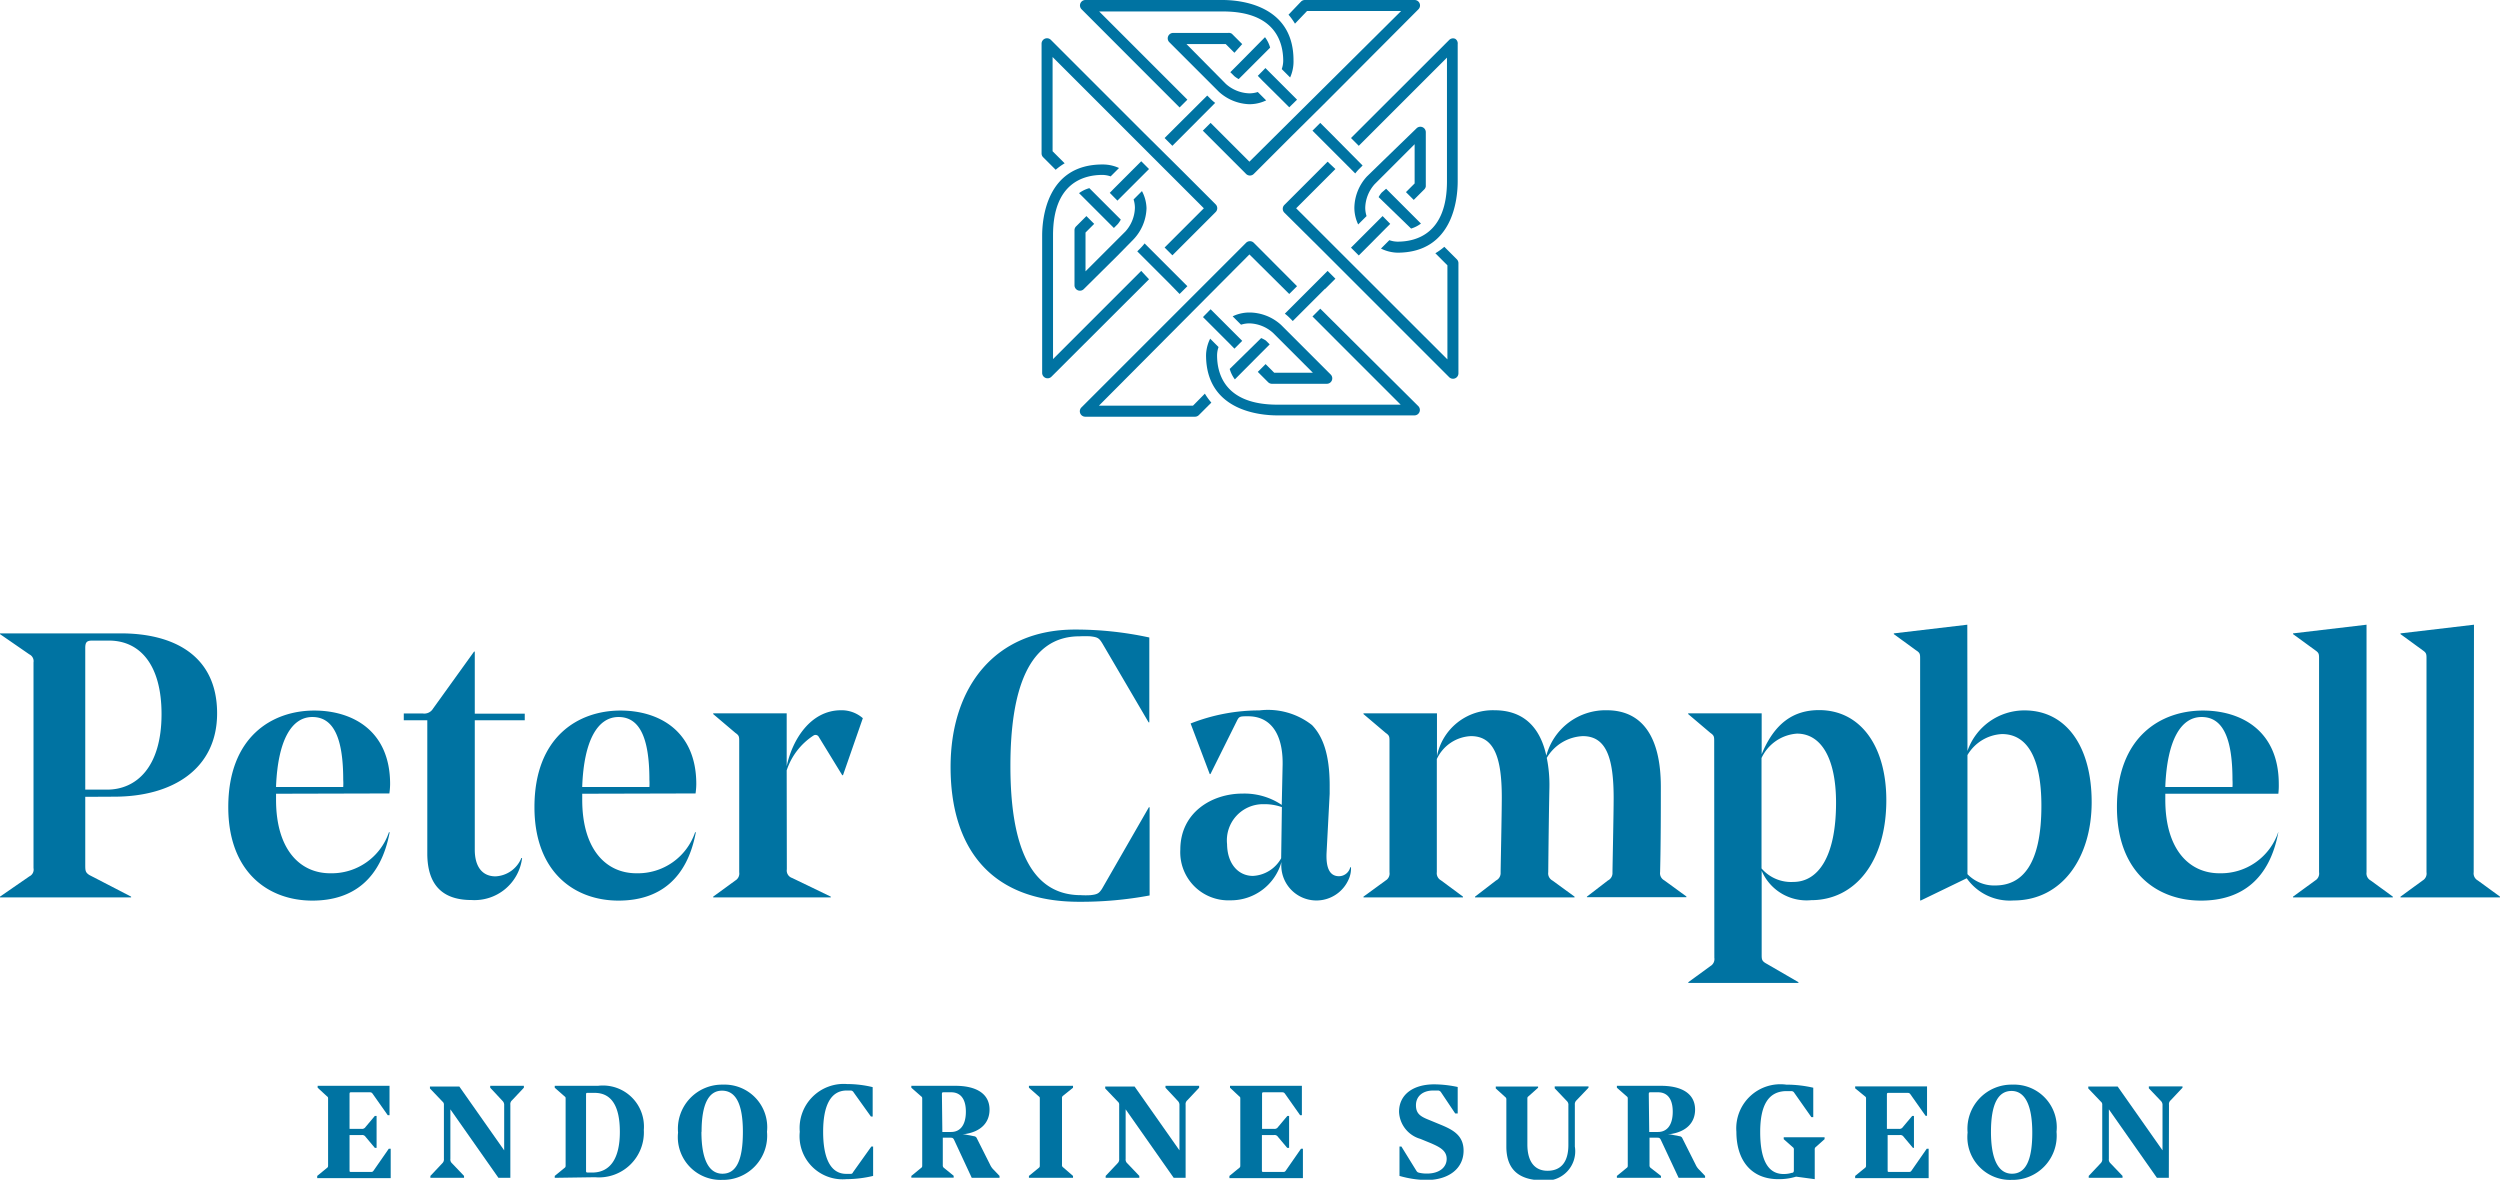 <svg xmlns="http://www.w3.org/2000/svg" viewBox="0 0 170.08 80.26"><title>Peter Campbell - Endocrine Surgeon</title><path d="M25.5,78.09l-.63-.75a.27.27,0,0,0-.27-.12h-.82V79.6c0,.12,0,.13.14.13H25.2c.13,0,.16,0,.25-.14l1-1.44h.13v2h-5V80l.66-.54c.07-.05.08-.08.08-.18V74.76c0-.1,0-.12-.08-.18L21.61,74v-.13H26.5v2h-.12l-1-1.42c-.08-.12-.12-.14-.24-.14H23.92c-.11,0-.14,0-.14.13V76.8h.82a.28.28,0,0,0,.27-.13l.63-.75h.12v2.17Z" fill="#0073a2"/><path d="M34.72,80.13h-.81l-3.27-4.66v3.37a.34.34,0,0,0,.11.3l.82.86v.13H29.28V80l.81-.86a.36.36,0,0,0,.11-.3V75.17a.25.25,0,0,0-.09-.22l-.86-.9v-.13h2l3.05,4.34V75.2a.38.38,0,0,0-.11-.3L33.35,74v-.13h2.29V74l-.81.86a.34.34,0,0,0-.11.3Z" fill="#0073a2"/><path d="M37.74,80.13V80l.66-.54c.07-.05.08-.08.08-.18V74.76c0-.1,0-.12-.08-.18L37.74,74v-.13h2.94a2.79,2.79,0,0,1,3.12,3,3.06,3.06,0,0,1-3.32,3.22ZM42.17,77c0-1.72-.55-2.65-1.72-2.65H40c-.11,0-.13,0-.13.13v5.15c0,.11,0,.14.13.14h.37C41.45,79.73,42.17,78.91,42.17,77Z" fill="#0073a2"/><path d="M52.18,77a3,3,0,0,1-3.05,3.27,2.91,2.91,0,0,1-3-3.22,3,3,0,0,1,3.06-3.26A2.9,2.9,0,0,1,52.18,77Zm-4.46,0c0,1.91.52,2.85,1.43,2.85S50.54,79,50.54,77,50,74.2,49.12,74.2,47.73,75.06,47.73,77Z" fill="#0073a2"/><path d="M54.41,77a3,3,0,0,1,3.22-3.25,7.39,7.39,0,0,1,1.74.21v2h-.12l-1.18-1.65a.23.23,0,0,0-.21-.12l-.27,0C56.47,74.2,56,75.29,56,77s.46,2.86,1.57,2.86l.25,0c.13,0,.16,0,.22-.12L59.28,78h.12v2a7.92,7.92,0,0,1-1.82.22A2.93,2.93,0,0,1,54.41,77Z" fill="#0073a2"/><path d="M66.11,80.13l-1.19-2.56c-.07-.15-.12-.17-.25-.17h-.53v1.87a.21.21,0,0,0,.1.2l.64.52v.13H62V80l.66-.54c.07-.05.08-.08.08-.18V74.77c0-.1,0-.13-.08-.19L62,74v-.13h3c1.38,0,2.32.51,2.32,1.62,0,.9-.61,1.5-1.66,1.66l-.18,0,.79.15a.23.23,0,0,1,.19.15l.9,1.79a1.12,1.12,0,0,0,.25.35L68,80v.13Zm-2-3.12h.6c.58,0,1-.43,1-1.38s-.43-1.32-1-1.32h-.48c-.12,0-.15,0-.15.13Z" fill="#0073a2"/><path d="M70,80.13V80l.66-.54c.07-.05.08-.08.08-.18V74.76c0-.1,0-.12-.08-.18L70,74v-.13H73V74l-.67.54a.18.18,0,0,0-.08.18v4.52a.18.18,0,0,0,.08.18L73,80v.13Z" fill="#0073a2"/><path d="M80.66,80.13h-.81l-3.27-4.66v3.37a.34.34,0,0,0,.11.3l.82.86v.13H75.22V80l.81-.86a.36.36,0,0,0,.11-.3V75.17a.25.25,0,0,0-.09-.22l-.86-.9v-.13h2l3.05,4.34V75.2a.38.38,0,0,0-.11-.3L79.29,74v-.13h2.29V74l-.81.86a.34.34,0,0,0-.11.3Z" fill="#0073a2"/><path d="M87.57,78.09l-.63-.75a.27.27,0,0,0-.27-.12h-.82V79.6c0,.12,0,.13.14.13h1.27c.13,0,.16,0,.25-.14l1-1.44h.13v2h-5V80l.66-.54c.07-.05.08-.08.08-.18V74.76c0-.1,0-.12-.08-.18L83.68,74v-.13h4.89v2h-.12l-1-1.42c-.08-.12-.12-.14-.24-.14H86c-.11,0-.14,0-.14.13V76.8h.82a.28.28,0,0,0,.27-.13l.63-.75h.12v2.17Z" fill="#0073a2"/><path d="M95.21,80V78h.13l1,1.62c.07.11.09.13.19.16a2.21,2.21,0,0,0,.55.06c.85,0,1.34-.43,1.34-1s-.49-.81-1.06-1.06l-.73-.3a2,2,0,0,1-1.45-1.84c0-1.17.95-1.87,2.4-1.87a7.94,7.94,0,0,1,1.59.18v1.8H99l-.95-1.42a.28.28,0,0,0-.19-.14l-.35,0c-.75,0-1.18.42-1.18,1s.31.77.89,1l.8.33c.82.34,1.55.72,1.55,1.76,0,1.21-1,2-2.54,2A7.06,7.06,0,0,1,95.21,80Z" fill="#0073a2"/><path d="M102.48,78V74.81a.19.19,0,0,0-.08-.18l-.64-.58v-.13h2.88V74l-.65.58c-.07.05-.08.08-.08.18v3.1c0,1.16.49,1.79,1.37,1.79s1.42-.55,1.42-1.76V75.2a.35.35,0,0,0-.11-.3l-.82-.86v-.13h2.3V74l-.82.86a.36.36,0,0,0-.11.3V78a2,2,0,0,1-2.28,2.3C103.29,80.26,102.48,79.53,102.48,78Z" fill="#0073a2"/><path d="M114.2,80.13,113,77.57c-.07-.15-.12-.17-.25-.17h-.53v1.87a.21.21,0,0,0,.1.2L113,80v.13H110V80l.66-.54c.07-.05.08-.08.08-.18V74.77c0-.1,0-.13-.08-.19L110,74v-.13h3c1.38,0,2.32.51,2.32,1.62,0,.9-.61,1.5-1.66,1.66l-.18,0,.79.15a.23.23,0,0,1,.19.15l.9,1.79a1.12,1.12,0,0,0,.25.35L116,80v.13Zm-2-3.12h.6c.58,0,1-.43,1-1.38s-.43-1.32-1-1.32h-.48c-.12,0-.15,0-.15.13Z" fill="#0073a2"/><path d="M118.13,77a3,3,0,0,1,3.39-3.21,8.21,8.21,0,0,1,1.84.21v2h-.13l-1.16-1.65a.23.23,0,0,0-.21-.12l-.31,0c-1.27,0-1.8,1-1.8,2.78s.46,2.86,1.59,2.86a1.81,1.81,0,0,0,.56-.08c.12,0,.14-.08.14-.18V78.22a.18.18,0,0,0-.08-.18l-.61-.54v-.13h2.78v.13l-.57.51a.21.21,0,0,0-.1.21v2l-1.27-.17a3.94,3.94,0,0,1-1.12.17C119.11,80.26,118.13,78.9,118.13,77Z" fill="#0073a2"/><path d="M130.14,78.09l-.63-.75a.27.27,0,0,0-.27-.12h-.82V79.6c0,.12,0,.13.14.13h1.27c.13,0,.16,0,.25-.14l1-1.44h.13v2h-5V80l.66-.54c.07-.05.08-.08.08-.18V74.76c0-.1,0-.12-.08-.18l-.66-.54v-.13h4.89v2H131l-1-1.42c-.08-.12-.12-.14-.24-.14h-1.25c-.11,0-.14,0-.14.13V76.8h.82a.28.28,0,0,0,.27-.13l.63-.75h.12v2.17Z" fill="#0073a2"/><path d="M139.91,77a3,3,0,0,1-3.05,3.27,2.91,2.91,0,0,1-3-3.22,3,3,0,0,1,3.06-3.26A2.9,2.9,0,0,1,139.91,77Zm-4.46,0c0,1.91.52,2.85,1.43,2.85s1.38-.87,1.38-2.79-.52-2.84-1.41-2.84S135.45,75.06,135.45,77Z" fill="#0073a2"/><path d="M147.55,80.13h-.81l-3.27-4.66v3.37a.34.34,0,0,0,.11.3l.82.86v.13H142.1V80l.81-.86a.36.36,0,0,0,.11-.3V75.17a.25.25,0,0,0-.09-.22l-.86-.9v-.13h2l3.05,4.34V75.2a.38.38,0,0,0-.11-.3l-.82-.86v-.13h2.29V74l-.81.86a.34.34,0,0,0-.11.3Z" fill="#0073a2"/><path d="M5.8,54.21v4.6c0,.41,0,.54.28.72L8.92,61v.05H0V61l2-1.38a.51.51,0,0,0,.28-.56v-14A.51.51,0,0,0,2,44.52L0,43.14v-.05H8.23c3.55,0,6.54,1.48,6.54,5.44,0,3.76-3,5.67-7,5.67Zm0-.49H7.28c2,0,3.71-1.53,3.71-5.14,0-3.37-1.48-5-3.58-5H6.29c-.38,0-.49.1-.49.51Z" fill="#0073a2"/><path d="M18.78,54v.41c0,3.4,1.64,5,3.68,5a4.11,4.11,0,0,0,4-2.79h.05c-.59,3.14-2.45,4.65-5.26,4.65-3,0-5.72-1.94-5.72-6.36,0-4.8,3-6.57,5.85-6.57,2.58,0,5.16,1.35,5.16,5a4.88,4.88,0,0,1-.05.64Zm0-.46h4.57a3.86,3.86,0,0,0,0-.49c0-2.91-.69-4.27-2.1-4.27S18.91,50.35,18.78,53.49Z" fill="#0073a2"/><path d="M32.3,57.81c0,1.15.51,1.81,1.41,1.81a2,2,0,0,0,1.76-1.25l.05,0a3.26,3.26,0,0,1-3.45,2.86c-1.94,0-3-1-3-3.17V49H27.47v-.46h1.3a.69.69,0,0,0,.69-.33l2.79-3.88h.05v4.22h3.4V49H32.3Z" fill="#0073a2"/><path d="M39.61,54v.41c0,3.4,1.64,5,3.68,5a4.11,4.11,0,0,0,4-2.79h.05c-.59,3.14-2.45,4.65-5.26,4.65-3,0-5.72-1.94-5.72-6.36,0-4.8,3-6.57,5.85-6.57,2.58,0,5.16,1.35,5.16,5a4.88,4.88,0,0,1-.05.64Zm0-.46h4.57a3.86,3.86,0,0,0,0-.49c0-2.91-.69-4.27-2.1-4.27S39.73,50.35,39.61,53.49Z" fill="#0073a2"/><path d="M53.53,59.14a.53.53,0,0,0,.36.59L56.52,61v.05h-8V61l1.51-1.1a.55.55,0,0,0,.26-.56V50.45c0-.33,0-.41-.26-.59l-1.51-1.28v-.05h5v3.6c.38-1.79,1.61-3.81,3.7-3.81a2.19,2.19,0,0,1,1.48.54l-1.35,3.88h-.05l-1.61-2.63a.25.25,0,0,0-.33-.08,4.5,4.5,0,0,0-1.84,2.38Z" fill="#0073a2"/><path d="M73.13,42.83a23.68,23.68,0,0,1,5.06.54v5.77h-.05L75,43.78c-.23-.38-.33-.43-.82-.49a7.27,7.27,0,0,0-.74,0c-3.45,0-4.7,3.6-4.7,8.82,0,5.55,1.43,8.79,4.8,8.79a5.18,5.18,0,0,0,.64,0c.49-.05.59-.13.79-.43l3.19-5.55h.05v6a25.39,25.39,0,0,1-4.8.43c-6.08,0-8.74-3.73-8.74-9.17S67.69,42.83,73.13,42.83Z" fill="#0073a2"/><path d="M87.26,52v-.1c0-1.87-.74-3.17-2.35-3.17-.56,0-.61,0-.77.33l-1.79,3.6h-.05L81,49.22a12.76,12.76,0,0,1,4.68-.89,4.85,4.85,0,0,1,3.58,1c.74.77,1.2,2,1.2,4.11V54L90.25,58q-.08,1.61.84,1.61a.79.79,0,0,0,.77-.61h.05a1.78,1.78,0,0,1-.18.87,2.39,2.39,0,0,1-4.55-1.23,3.57,3.57,0,0,1-3.48,2.61,3.27,3.27,0,0,1-3.4-3.45c0-2.53,2.15-3.81,4.22-3.81a4.54,4.54,0,0,1,2.68.77Zm-3.78,5.39c0,1.38.77,2.2,1.76,2.2a2.33,2.33,0,0,0,1.92-1.2l.05-3.48a3.56,3.56,0,0,0-1.25-.2A2.46,2.46,0,0,0,83.48,57.43Z" fill="#0073a2"/><path d="M105.33,59.34a.55.55,0,0,0,.28.56l1.51,1.1v.05h-6.77V61l1.43-1.1a.56.56,0,0,0,.31-.54c0-.28.08-4,.08-5.11,0-2.76-.54-4.17-2.1-4.17a2.69,2.69,0,0,0-2.32,1.56v7.69a.55.55,0,0,0,.28.56L99.53,61v.05H92.76V61l1.51-1.1a.55.55,0,0,0,.26-.56V50.45c0-.33,0-.41-.26-.59l-1.51-1.28v-.05h5v2.91a3.87,3.87,0,0,1,3.91-3.12c1.84,0,3.07,1,3.53,3.09a4.17,4.17,0,0,1,4.11-3.09c2.33,0,3.68,1.69,3.68,5.21,0,1.58,0,3.76-.05,5.8a.55.55,0,0,0,.28.56l1.51,1.1v.05h-6.77V61l1.43-1.1a.56.56,0,0,0,.31-.54c0-.31.08-4,.08-5.06,0-2.76-.51-4.22-2.1-4.22a3,3,0,0,0-2.45,1.48,9.22,9.22,0,0,1,.18,2C105.38,54.95,105.35,57.3,105.33,59.34Z" fill="#0073a2"/><path d="M116.62,50.45c0-.33,0-.41-.26-.59l-1.51-1.28v-.05h5v2.78c.87-2.1,2.15-3,3.91-3,2.81,0,4.57,2.45,4.57,6.13,0,4.17-2.12,6.8-5.11,6.8a3.32,3.32,0,0,1-3.37-2V65c0,.33.05.41.38.59l2.12,1.23v.05h-7.49v-.05l1.51-1.1a.55.55,0,0,0,.26-.56Zm3.22,1.12v7.51A2.65,2.65,0,0,0,122,60c1.69,0,2.91-1.71,2.91-5.39,0-3-1-4.7-2.66-4.7A2.88,2.88,0,0,0,119.84,51.57Z" fill="#0073a2"/><path d="M133.85,51.09a4.1,4.1,0,0,1,3.88-2.76c2.86,0,4.57,2.48,4.57,6.24s-2,6.69-5.31,6.69a3.58,3.58,0,0,1-3.19-1.51l-3.12,1.51h-.05V44.83c0-.33,0-.41-.28-.59l-1.51-1.1v-.05l5-.59Zm0,.28v8.1a2.51,2.51,0,0,0,1.89.77c1.87,0,3.14-1.48,3.14-5.42,0-3.32-1-4.88-2.68-4.88A2.89,2.89,0,0,0,133.85,51.37Z" fill="#0073a2"/><path d="M147.31,54v.41c0,3.4,1.64,5,3.68,5a4.11,4.11,0,0,0,4-2.79H155c-.59,3.14-2.45,4.65-5.26,4.65-3,0-5.72-1.94-5.72-6.36,0-4.8,3-6.57,5.85-6.57,2.58,0,5.16,1.35,5.16,5A4.88,4.88,0,0,1,155,54Zm0-.46h4.57a3.86,3.86,0,0,0,0-.49c0-2.91-.69-4.27-2.1-4.27S147.44,50.35,147.31,53.49Z" fill="#0073a2"/><path d="M161,59.34a.55.55,0,0,0,.28.56l1.51,1.1v.05H156V61l1.51-1.1a.55.55,0,0,0,.26-.56V44.83c0-.33,0-.41-.26-.59L156,43.14v-.05l5-.59Z" fill="#0073a2"/><path d="M168.29,59.34a.55.55,0,0,0,.28.56l1.51,1.1v.05h-6.77V61l1.51-1.1a.55.55,0,0,0,.26-.56V44.83c0-.33,0-.41-.26-.59l-1.51-1.1v-.05l5-.59Z" fill="#0073a2"/><polygon points="85.89 5.49 87.01 6.6 87.71 7.3 88.24 6.78 87.54 6.08 86.42 4.96 86.09 4.63 85.57 5.16 85.89 5.49" fill="#0073a2"/><path d="M83.55,2.24H79.82a.37.37,0,0,0-.26.64l2.24,2.24,1.12,1.12A3.22,3.22,0,0,0,85,7.09a2.64,2.64,0,0,0,1.14-.26l-.57-.57a1.89,1.89,0,0,1-.57.09,2.5,2.5,0,0,1-1.6-.64L80.72,3h2.67l.59.59L84.51,3l-.7-.7A.37.37,0,0,0,83.55,2.24Z" fill="#0073a2"/><path d="M89.82,8.36l-.53.53.7.7h0l2.21,2.21a3.08,3.08,0,0,1,.24-.28l.26-.26L90.52,9.06h0Z" fill="#0073a2"/><path d="M88.92.75h6.4L85,11,82.36,8.36l-.53.53,2.94,2.94a.37.37,0,0,0,.53,0l2.54-2.54L90.15,7h0L96.49.64A.37.37,0,0,0,96.23,0H88.77a.37.37,0,0,0-.26.11L87.66,1a4.26,4.26,0,0,1,.44.61Z" fill="#0073a2"/><path d="M80.25,7.31l.53-.53-6-6h8.42c3.57,0,4.1,2.1,4.1,3.36a1.76,1.76,0,0,1-.1.56l.57.57A2.65,2.65,0,0,0,88,4.1C88,.3,84.31,0,83.17,0H73.85a.37.37,0,0,0-.26.64Z" fill="#0073a2"/><path d="M84.34,4.27l-.64.64h0l.26.26h0a1.75,1.75,0,0,0,.31.21h0l2.14-2.14a2.16,2.16,0,0,0-.35-.71Z" fill="#0073a2"/><polygon points="77.47 12.2 78.17 11.5 77.64 10.97 76.94 11.67 75.82 12.79 75.5 13.12 76.02 13.65 76.35 13.32 77.47 12.2" fill="#0073a2"/><path d="M73.1,15.67v3.73a.37.37,0,0,0,.64.26L76,17.42,77.1,16.3A3.22,3.22,0,0,0,78,14.17,2.64,2.64,0,0,0,77.69,13l-.57.57a1.89,1.89,0,0,1,.09.57,2.5,2.5,0,0,1-.64,1.6l-2.72,2.72V15.82l.59-.59-.53-.53-.7.7A.37.37,0,0,0,73.1,15.67Z" fill="#0073a2"/><path d="M79.93,8.69l-.7.7.53.53.7-.7h0L82.67,7a3.08,3.08,0,0,1-.28-.24l-.26-.26L79.93,8.69Z" fill="#0073a2"/><path d="M71.82,11.55a4.26,4.26,0,0,1,.61-.44l-.82-.82V3.88L81.9,14.17l-2.67,2.67.53.53,2.94-2.94a.37.37,0,0,0,0-.53l-2.54-2.54L77.84,9.06h0L71.5,2.72a.37.37,0,0,0-.64.26v7.46a.37.37,0,0,0,.11.26Z" fill="#0073a2"/><path d="M77.64,18.43l-6,6V16c0-3.57,2.1-4.1,3.36-4.1a1.76,1.76,0,0,1,.56.1l.57-.57A2.65,2.65,0,0,0,75,11.19c-3.81,0-4.1,3.71-4.1,4.85v9.32a.37.37,0,0,0,.64.26L78.17,19Z" fill="#0073a2"/><path d="M73.41,13.14l1.73,1.73.64.64h0l.26-.26h0a1.75,1.75,0,0,0,.21-.31h0l-2.14-2.14A2.16,2.16,0,0,0,73.41,13.14Z" fill="#0073a2"/><polygon points="84.18 22.86 83.06 21.74 82.36 21.04 81.84 21.57 82.54 22.27 83.66 23.39 83.98 23.72 84.51 23.19 84.18 22.86" fill="#0073a2"/><path d="M86.53,26.11h3.73a.37.37,0,0,0,.26-.64l-2.24-2.24-1.12-1.12A3.22,3.22,0,0,0,85,21.26a2.64,2.64,0,0,0-1.14.26l.57.57A1.89,1.89,0,0,1,85,22a2.5,2.5,0,0,1,1.6.64l2.72,2.72H86.69l-.59-.59-.53.53.7.7A.37.37,0,0,0,86.53,26.11Z" fill="#0073a2"/><path d="M80.25,20l.53-.53-.7-.7h0l-2.21-2.21a3.09,3.09,0,0,1-.24.28l-.26.26,2.19,2.19h0Z" fill="#0073a2"/><path d="M81.16,27.6h-6.4L85,17.31,87.71,20l.53-.53L85.3,16.52a.37.37,0,0,0-.53,0l-2.54,2.54-2.31,2.31h0l-6.34,6.34a.37.37,0,0,0,.26.64h7.46a.37.37,0,0,0,.26-.11l.85-.85a4.26,4.26,0,0,1-.44-.61Z" fill="#0073a2"/><path d="M89.82,21l-.53.53,6,6H86.9c-3.57,0-4.1-2.1-4.1-3.36a1.76,1.76,0,0,1,.1-.56l-.57-.57a2.66,2.66,0,0,0-.28,1.12c0,3.81,3.71,4.1,4.85,4.1h9.32a.37.37,0,0,0,.26-.64Z" fill="#0073a2"/><path d="M85.74,24.07l.64-.64h0l-.26-.26h0A1.77,1.77,0,0,0,85.8,23h0L83.66,25.1a2.16,2.16,0,0,0,.35.71Z" fill="#0073a2"/><polygon points="92.61 16.15 91.91 16.85 92.44 17.38 93.14 16.68 94.25 15.56 94.58 15.23 94.06 14.7 93.73 15.03 92.61 16.15" fill="#0073a2"/><path d="M97,12.68V9a.37.37,0,0,0-.64-.26L94.1,10.93,93,12a3.22,3.22,0,0,0-.86,2.13,2.64,2.64,0,0,0,.26,1.14l.57-.57a1.89,1.89,0,0,1-.09-.57,2.5,2.5,0,0,1,.64-1.6l2.72-2.72v2.67l-.59.59.53.53.7-.7A.37.37,0,0,0,97,12.68Z" fill="#0073a2"/><path d="M90.15,19.66l.7-.7-.53-.53-.7.7h0l-2.21,2.21a3.08,3.08,0,0,1,.28.24l.26.26,2.19-2.19Z" fill="#0073a2"/><path d="M98.26,16.79a4.26,4.26,0,0,1-.61.44l.82.82v6.4L88.18,14.17l2.67-2.67L90.32,11l-2.94,2.94a.37.37,0,0,0,0,.53L89.93,17l2.31,2.31h0l6.34,6.34a.37.37,0,0,0,.64-.26V17.9a.37.37,0,0,0-.11-.26Z" fill="#0073a2"/><path d="M99,2.64a.37.37,0,0,0-.41.08L91.91,9.39l.53.53,6-6v8.42c0,3.57-2.1,4.1-3.36,4.1a1.76,1.76,0,0,1-.56-.1l-.57.57a2.66,2.66,0,0,0,1.12.28c3.81,0,4.1-3.71,4.1-4.85V3A.37.37,0,0,0,99,2.64Z" fill="#0073a2"/><path d="M96.67,15.21l-1.73-1.73-.64-.64h0L94,13.1h0a1.76,1.76,0,0,0-.21.31h0L96,15.55A2.16,2.16,0,0,0,96.67,15.21Z" fill="#0073a2"/></svg>